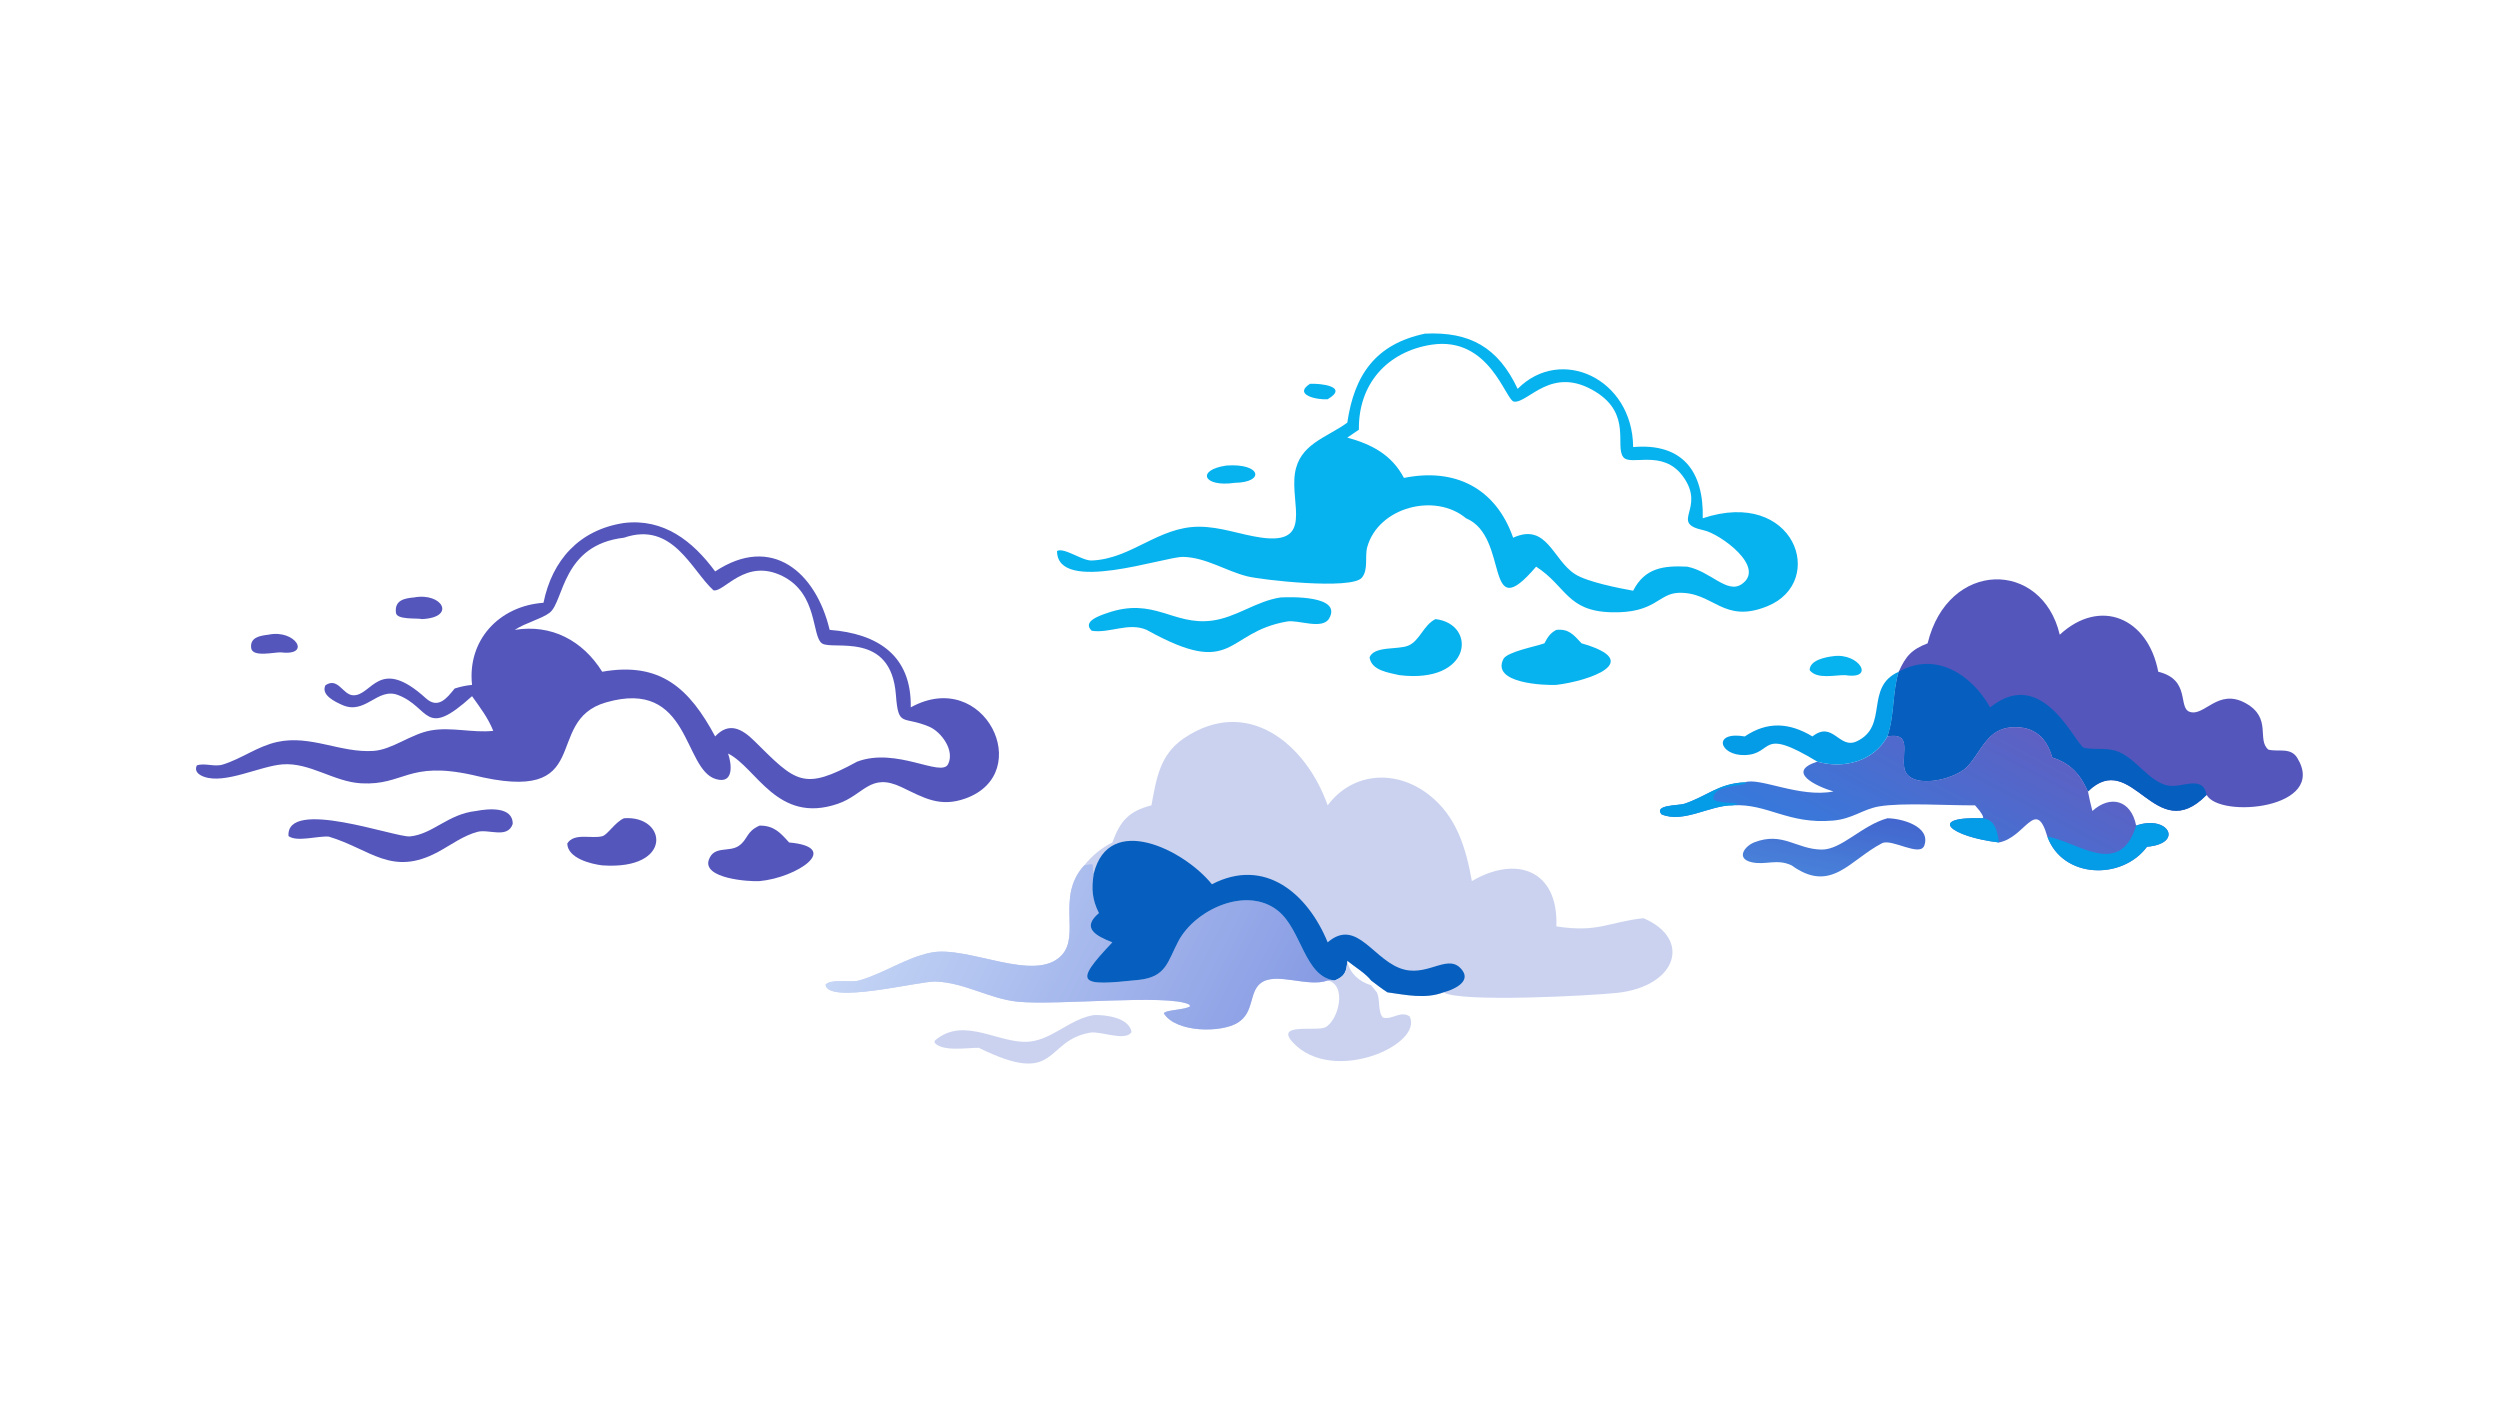 <?xml version="1.0" encoding="UTF-8"?> <svg xmlns="http://www.w3.org/2000/svg" xmlns:xlink="http://www.w3.org/1999/xlink" width="3839" height="2160" viewBox="0 0 3839 2160"><path fill="#CAD2EF" transform="matrix(4.219 0 0 4.219 6.10352e-05 0)" d="M419.095 293.117C420.876 283.467 422.11 274.656 430.963 268.679C453.928 253.173 475.283 270.604 483.233 293.117C492.38 280.94 508.024 280.034 519.844 289.086C530.141 296.971 533.518 308.516 535.726 320.696C551.668 311.311 567.252 316.43 566.474 337.184C581.853 339.558 585.459 335.556 598.188 334.2C615.847 341.72 610.429 358.968 588.66 361.37C579.298 362.403 531.131 364.965 525.402 361.181C518.822 363.686 511.732 362.119 505 361.181C502.942 359.909 501.006 358.317 499.055 356.88C497.193 354.372 492.892 351.754 490.379 349.705C490.085 353.765 489.505 355.322 485.785 356.88L483.233 356.88C475.931 359.531 464.388 353.559 458.836 357.856C454.559 361.165 456.61 368.366 450.583 372.189C444.528 376.031 427.97 375.889 423.605 368.838C424.092 367.517 431.418 367.619 433.216 366.232L432.805 365.597C424.751 361.702 384.589 366.052 370.37 364.583C360.011 363.512 351.106 357.609 340.481 357.254C334.503 357.055 301.186 365.69 300.487 358.369C302.744 356.108 309.43 357.797 312.699 356.872C321.726 354.318 329.566 348.63 338.788 346.733C352.279 343.957 376.811 358.083 386.465 347.619C393.302 340.209 384.29 326.253 394.632 314.969C397.444 311.47 400.836 308.646 404.859 306.636C407.84 298.546 410.956 295.256 419.095 293.117Z"></path><defs><linearGradient id="gradient_0" gradientUnits="userSpaceOnUse" x1="465.862" y1="387.717" x2="323.719" y2="314.839"><stop offset="0" stop-color="#879BE4"></stop><stop offset="1" stop-color="#C4D5F5"></stop></linearGradient></defs><path fill="url(#gradient_0)" transform="matrix(4.219 0 0 4.219 6.10352e-05 0)" d="M394.632 314.969C399.315 314.057 397.044 314.47 398.089 318.011C397.241 323.437 397.463 327.331 399.982 332.334C393.475 337.78 398.88 340.631 404.859 342.985C390.424 358.186 392.768 358.975 414.416 356.665C424.461 355.592 424.854 350.252 428.878 342.603C434.987 330.99 453.883 322.266 465.282 331.606C473.815 338.597 474.838 355.579 485.785 356.88L483.233 356.88C475.931 359.531 464.388 353.559 458.836 357.856C454.559 361.165 456.61 368.366 450.583 372.189C444.528 376.031 427.97 375.889 423.605 368.838C424.092 367.517 431.418 367.619 433.216 366.232L432.805 365.597C424.751 361.702 384.589 366.052 370.37 364.583C360.011 363.512 351.106 357.609 340.481 357.254C334.503 357.055 301.186 365.69 300.487 358.369C302.744 356.108 309.43 357.797 312.699 356.872C321.726 354.318 329.566 348.63 338.788 346.733C352.279 343.957 376.811 358.083 386.465 347.619C393.302 340.209 384.29 326.253 394.632 314.969Z"></path><path fill="#065FBF" transform="matrix(4.219 0 0 4.219 6.10352e-05 0)" d="M398.089 318.011C403.578 295.582 430.963 309.278 441.103 321.851C460.436 311.817 476.032 325.365 483.233 342.985C494.101 333.639 500.147 350.398 511.4 352.964C520.499 355.04 527.471 346.722 532.254 353.179C535.504 357.566 528.551 360.385 525.402 361.181C518.822 363.686 511.732 362.119 505 361.181C502.942 359.909 501.006 358.317 499.055 356.88C497.193 354.372 492.892 351.754 490.379 349.705C490.085 353.765 489.505 355.322 485.785 356.88C474.838 355.579 473.815 338.597 465.282 331.606C453.883 322.266 434.987 330.99 428.878 342.603C424.854 350.252 424.461 355.592 414.416 356.665C392.768 358.975 390.424 358.186 404.859 342.985C398.88 340.631 393.475 337.78 399.982 332.334C397.463 327.331 397.241 323.437 398.089 318.011Z"></path><path fill="#5456BC" transform="matrix(4.219 0 0 4.219 6.10352e-05 0)" d="M227.101 190.354C241.512 188.618 252.098 196.851 260.3 207.989C280.864 194.334 296.962 208.2 301.972 229.257C319.505 230.611 331.84 238.591 331.488 257.459C358.397 242.652 376.999 281.444 351.425 290.617C342.083 293.968 336.313 290.397 328.178 286.518C316.655 281.024 314.584 289.276 304.876 292.582C282.861 300.078 275.334 279.344 264.993 274.269C266.292 277.95 267.285 285.542 260.562 283.566C248.534 280.03 251.371 246.774 220.574 255.654C196.916 262.476 217.662 293.478 171.81 282.033C148.373 276.904 146.996 285.929 131.503 285.112C121.504 284.584 112.68 277.381 102.713 278.217C94.446 278.91 81.915 285.467 74.25 282.721C72.308 282.026 70.632 280.707 71.635 278.587C74.59 277.578 77.939 279.239 81.066 278.28C87.959 276.164 93.649 271.653 100.891 270.053C113.016 267.374 123.923 274.104 135.924 273.312C142.769 272.86 149.536 267.158 156.787 265.862C164.31 264.517 171.962 266.82 179.534 266.011C177.579 261.179 174.778 257.575 171.81 253.389C154.314 269.281 156.692 257.477 144.876 252.971C137.303 250.083 133.005 260.363 124.546 256.58C121.934 255.412 116.72 252.959 118.45 249.413C123.058 246.327 124.723 252.899 128.523 253.06C135.455 253.353 137.837 238.552 154.977 254.127C159.422 258.165 162.585 254.227 165.477 250.606C167.611 249.921 169.578 249.496 171.81 249.281C170.031 233.093 181.582 220.559 197.815 219.39C200.96 203.893 210.83 192.825 227.101 190.354ZM187.346 229.257C200.785 227.083 212.151 233.212 219.185 244.492C240.366 240.771 250.904 250.537 260.3 268.039C265.232 262.727 269.932 265.09 274.601 269.723C289.78 284.788 292.401 287.914 311.968 277.22C326.321 271.802 342.61 283.091 345.089 278.117C347.561 273.158 342.624 266.366 338.193 264.494C328.513 260.403 326.988 264.95 326.085 252.923C324.328 229.504 303.153 236.781 299.229 234.207C295.337 231.655 297.873 216.217 284.849 209.701C271.243 202.893 263.541 215.768 259.67 214.848C251.64 207.539 244.87 189.578 227.101 195.714C204.488 198.34 205.323 218.864 200.083 222.996C197.393 225.118 191.328 226.671 187.346 229.257Z"></path><path fill="#06B3EE" transform="matrix(4.219 0 0 4.219 6.10352e-05 0)" d="M518.68 121.436C534.904 120.671 545.227 126.325 552.385 141.533C567.999 125.75 594.216 137.713 594.42 162.719C612.461 161.165 620.159 171.639 619.754 188.631C653.279 177.465 665.052 211.687 643.384 220.598C627.13 227.283 623.734 215.342 610.955 215.774C603.44 216.029 602.633 223.344 586.269 222.843C570.274 222.353 570.107 213.36 559.111 206.245C539.83 228.85 549.72 195.334 533.586 188.631C522.358 179.223 501.707 184.567 497.645 199.096C496.672 202.578 498.15 207.399 495.641 210.298C491.803 214.733 459.259 211.114 453.896 209.75C446.1 207.767 438.869 202.885 430.664 202.693C423.906 202.536 384.756 216.373 384.73 200.547C387.295 199.128 393.856 204.141 397.339 204.008C411.733 203.46 421.591 191.728 436.325 191.716C444.364 191.709 451.246 194.571 459.032 195.67C477.945 198.339 469.646 183.54 471.31 172.36C472.917 161.566 482.715 159.408 490.379 153.835C492.913 136.549 500.584 125.226 518.68 121.436ZM494.601 156.396L490.379 159.269C499.288 161.722 506.533 165.49 510.996 173.952C529.626 170.17 544.445 177.682 550.742 195.714C563.045 190.099 565.154 203.758 573.232 208.949C577.686 211.81 588.976 214.019 594.42 215.006C598.681 206.663 605.486 205.833 614.093 206.245C622.664 207.952 628.595 216.25 633.917 212.627C642.992 206.448 625.994 194.276 620.154 193.018C607.231 190.233 621.248 185.259 612.506 173.331C605.148 163.29 593.526 169.763 590.845 166.392C587.678 162.409 593.987 150.793 580.797 142.624C564.748 132.684 556.31 146.806 551.074 146.186C547.938 145.815 542.308 122.235 520.992 125.464C504.774 128.021 494.345 139.896 494.601 156.396Z"></path><path fill="#5456BC" transform="matrix(4.219 0 0 4.219 6.10352e-05 0)" d="M701.604 234.15C709.043 203.63 743.244 203.668 749.693 231.015C764.484 217.364 781.848 224.954 785.538 244.492C797.399 247.364 792.656 257.558 796.943 259.072C802.357 260.983 807.244 250.301 817.387 255.961C827.071 261.364 821.273 269.23 825.642 272.851C829.351 273.76 833.739 271.892 836.174 275.905C847.321 294.271 807.984 298.054 803.148 289.322C784.343 308.576 776.193 272.254 759.963 288.069C757.227 281.867 753.661 277.81 746.961 275.68C745.016 268.438 740.316 264.233 732.391 264.671C723.332 265.171 721.253 273.302 716.111 278.93C712.348 283.05 699.09 286.814 694.445 282.123C690.065 277.699 697.913 266.031 686.979 268.039C689.632 260.334 688.735 252.32 691.084 244.492L691.084 244.492C693.607 238.885 695.712 236.41 701.604 234.15Z"></path><path fill="#065FBF" transform="matrix(4.219 0 0 4.219 6.10352e-05 0)" d="M691.084 244.492C704.352 236.996 717.49 245.32 724.363 257.459C743.743 241.83 755.56 271.58 758.592 272.196C762.822 273.056 766.839 271.901 771.166 273.665C777.74 276.346 782.619 285.011 789.542 285.988C794.438 286.679 801.825 281.986 803.148 289.322C784.343 308.576 776.193 272.254 759.963 288.069C757.227 281.867 753.661 277.81 746.961 275.68C745.016 268.438 740.316 264.233 732.391 264.671C723.332 265.171 721.253 273.302 716.111 278.93C712.348 283.05 699.09 286.814 694.445 282.123C690.065 277.699 697.913 266.031 686.979 268.039C689.632 260.334 688.735 252.32 691.084 244.492L691.084 244.492Z"></path><defs><linearGradient id="gradient_1" gradientUnits="userSpaceOnUse" x1="720.438" y1="256.465" x2="684.06" y2="324.444"><stop offset="0" stop-color="#5E60C3"></stop><stop offset="1" stop-color="#347BDD"></stop></linearGradient></defs><path fill="url(#gradient_1)" transform="matrix(4.219 0 0 4.219 6.10352e-05 0)" d="M686.979 268.039C697.913 266.031 690.065 277.699 694.445 282.123C699.09 286.814 712.348 283.05 716.111 278.93C721.253 273.302 723.332 265.171 732.391 264.671C740.316 264.233 745.016 268.438 746.961 275.68C753.661 277.81 757.227 281.867 759.963 288.069C760.404 290.467 760.971 292.811 761.575 295.171C768.147 289.224 775.67 291.187 777.5 300.493C789.175 296.415 795.06 307.019 781.445 308.196C772.394 320.435 750.789 319.867 745.185 304.508C740.963 289.979 737.208 304.868 727.54 306.636C709.936 304.526 701.038 297.147 721.637 297.823L721.852 297.508C721.459 295.924 719.888 294.387 718.86 293.117C709.343 293.221 692.412 292.053 683.902 293.517C677.978 294.537 674.26 298.055 667.179 298.671C650.714 300.103 643.298 292.382 630.691 293.117C622.474 293.002 612.639 299.799 604.729 296.383C601.885 292.868 610.953 293.247 613.013 292.566C621.259 289.84 625.487 285.141 635.055 284.75C640.342 282.775 655.005 290.491 667.328 288.069C661.227 286.245 649.783 280.949 661.449 277.22C671.076 279.966 681.893 277.157 686.979 268.039Z"></path><path fill="#049CE6" transform="matrix(4.219 0 0 4.219 6.10352e-05 0)" d="M777.5 300.493C789.175 296.415 795.06 307.019 781.445 308.196C772.394 320.435 750.789 319.867 745.185 304.508C755.909 306.175 771.53 319.964 777.5 300.493Z"></path><path fill="#049CE6" transform="matrix(4.219 0 0 4.219 6.10352e-05 0)" d="M630.691 293.117C622.474 293.002 612.639 299.799 604.729 296.383C601.885 292.868 610.953 293.247 613.013 292.566C621.259 289.84 625.487 285.141 635.055 284.75L635.537 285.181C632.127 286.326 623.57 285.85 623.557 290.821C625.179 292.977 636.412 291.722 630.691 293.117Z"></path><path fill="#049CE6" transform="matrix(4.219 0 0 4.219 6.10352e-05 0)" d="M727.54 306.636C709.936 304.526 701.038 297.147 721.637 297.823C726.207 298.235 727.084 302.886 727.54 306.636Z"></path><path fill="#06B3EE" transform="matrix(4.219 0 0 4.219 6.10352e-05 0)" d="M466.119 217.452C469.47 217.284 488.581 216.664 483.788 225.075C481.352 229.351 472.6 225.513 468.559 226.197C445.583 230.085 449.741 247.275 417.348 229.257C410.704 226.393 403.904 230.604 397.363 229.585C393.724 226.161 400.437 224.01 403.009 223.117C420.034 217.21 426.779 227.661 441.02 225.904C449.875 224.812 457.197 218.773 466.119 217.452Z"></path><path fill="#CAD2EF" transform="matrix(4.219 0 0 4.219 6.10352e-05 0)" d="M485.785 356.88C489.505 355.322 490.085 353.765 490.379 349.705C491.117 354.19 494.815 357.347 499.055 358.614L501.125 361.181C502.482 364.025 501.362 367.959 503.308 370.356C506.704 371.347 509.754 367.685 513.07 369.954C518.153 380.27 485.22 394.907 470.695 379.553C463.687 372.145 479.145 375.495 482.314 373.94C487.143 371.571 490.467 358.45 483.233 356.88L485.785 356.88Z"></path><path fill="#5456BC" transform="matrix(4.219 0 0 4.219 6.10352e-05 0)" d="M173.312 295.171C177.598 294.339 186.726 293.405 186.608 299.901C184.75 305.347 177.921 301.703 173.876 302.75C168.673 304.096 164.069 307.592 159.377 310.112C142.525 319.168 134.839 309.043 119.671 304.508C115.769 304.164 108.017 306.593 105.007 304.306C104.05 290.231 144.11 304.94 149.214 304.432C157.637 303.595 162.931 296.302 173.312 295.171Z"></path><defs><linearGradient id="gradient_2" gradientUnits="userSpaceOnUse" x1="669.962" y1="295.024" x2="665.474" y2="318.562"><stop offset="0" stop-color="#4367CE"></stop><stop offset="1" stop-color="#4880D9"></stop></linearGradient></defs><path fill="url(#gradient_2)" transform="matrix(4.219 0 0 4.219 6.10352e-05 0)" d="M686.979 297.823C692.23 297.876 702.856 300.807 700.396 307.741C698.859 312.073 688.508 305.107 685.013 306.909C673.238 312.984 666.483 325.384 652.092 314.969C646.743 312.445 642.659 314.989 637.539 313.827C631.72 312.506 634.961 307.947 638.58 306.562C648.856 302.629 653.834 309.103 662.976 309.224C670.278 309.32 677.562 300.426 686.979 297.823Z"></path><path fill="#049CE6" transform="matrix(4.219 0 0 4.219 6.10352e-05 0)" d="M691.084 244.492C688.735 252.32 689.632 260.334 686.979 268.039C681.893 277.157 671.076 279.966 661.449 277.22C640.074 264.231 645.771 274.527 635.067 274.829C625.75 275.092 623.121 266.018 635.055 268.039C643.227 262.507 651.205 262.956 659.685 268.039C667.156 262.145 669.355 272.832 675.795 269.826C687.625 264.304 678.509 250.111 691.084 244.492Z"></path><path fill="#06B3EE" transform="matrix(4.219 0 0 4.219 6.10352e-05 0)" d="M566.474 229.257C570.993 228.822 572.683 230.965 575.643 234.15C598.973 240.81 578.293 247.87 566.474 249.281C562.189 249.498 542.726 248.757 547.19 239.873C548.513 237.24 558.859 235.34 562.129 234.15C563.272 231.959 564.22 230.409 566.474 229.257Z"></path><path fill="#5456BC" transform="matrix(4.219 0 0 4.219 6.10352e-05 0)" d="M276.487 300.493C281.66 300.489 283.892 302.938 287.21 306.636C306.65 308.362 290.021 319.462 276.487 320.696C272.411 320.964 255.56 319.707 258.012 312.885C259.872 307.712 265.33 310.288 268.872 307.885C272.281 305.572 271.484 302.654 276.487 300.493Z"></path><path fill="#CAD2EF" transform="matrix(4.219 0 0 4.219 6.10352e-05 0)" d="M398.089 369.462C402.202 369.279 410.974 370.35 411.853 375.608C409.77 379.199 400.539 375.214 396.9 375.828C379.831 378.706 385.476 395.84 356.269 381.373C352.296 381.304 342.982 382.943 340.125 379.461L340.28 378.72C351.082 369.453 364.139 380.553 375.237 379.059C383.434 377.955 389.575 370.876 398.089 369.462Z"></path><path fill="#06B3EE" transform="matrix(4.219 0 0 4.219 6.10352e-05 0)" d="M522.475 225.331C537.615 227.104 535.921 248.991 509.325 245.737C505.495 244.81 499.151 244.113 498.48 239.24C500.232 235.013 508.74 236.58 512.568 234.992C516.765 233.25 518.07 227.518 522.475 225.331Z"></path><path fill="#5456BC" transform="matrix(4.219 0 0 4.219 6.10352e-05 0)" d="M227.101 297.823C242.79 296.635 245.262 316.808 219.185 314.969C215.141 314.488 206.621 312.405 206.468 307.023C208.946 302.973 215.382 305.408 219.224 304.354C221.182 303.816 223.788 299.319 227.101 297.823Z"></path><path fill="#5456BC" transform="matrix(4.219 0 0 4.219 6.10352e-05 0)" d="M150.68 217.452C160.958 215.545 166.177 224.719 153.629 225.331C151.716 224.887 144.445 225.682 144.114 223.06C143.536 218.489 147.132 217.763 150.68 217.452Z"></path><path fill="#06B3EE" transform="matrix(4.219 0 0 4.219 6.10352e-05 0)" d="M667.328 238.823C676.686 237.558 682.698 247.471 671.657 245.737C667.955 245.62 661.355 247.408 658.657 243.911C658.71 240.205 664.526 239.163 667.328 238.823Z"></path><path fill="#5456BC" transform="matrix(4.219 0 0 4.219 6.10352e-05 0)" d="M97.678 231.015C107.472 228.932 113.569 238.81 102.304 237.448C99.95 237.305 91.841 239.399 91.416 235.841C90.944 231.892 94.756 231.377 97.678 231.015Z"></path><path fill="#06B3EE" transform="matrix(4.219 0 0 4.219 6.10352e-05 0)" d="M446.38 169.446C459.057 168.525 460.508 175.579 449.434 175.734C437.901 177.434 435.282 171.045 446.38 169.446Z"></path><path fill="#06B3EE" transform="matrix(4.219 0 0 4.219 6.10352e-05 0)" d="M476.79 139.7C480.571 139.491 491.105 140.641 483.233 145.319C479.511 145.614 470.536 143.768 476.79 139.7Z"></path></svg> 